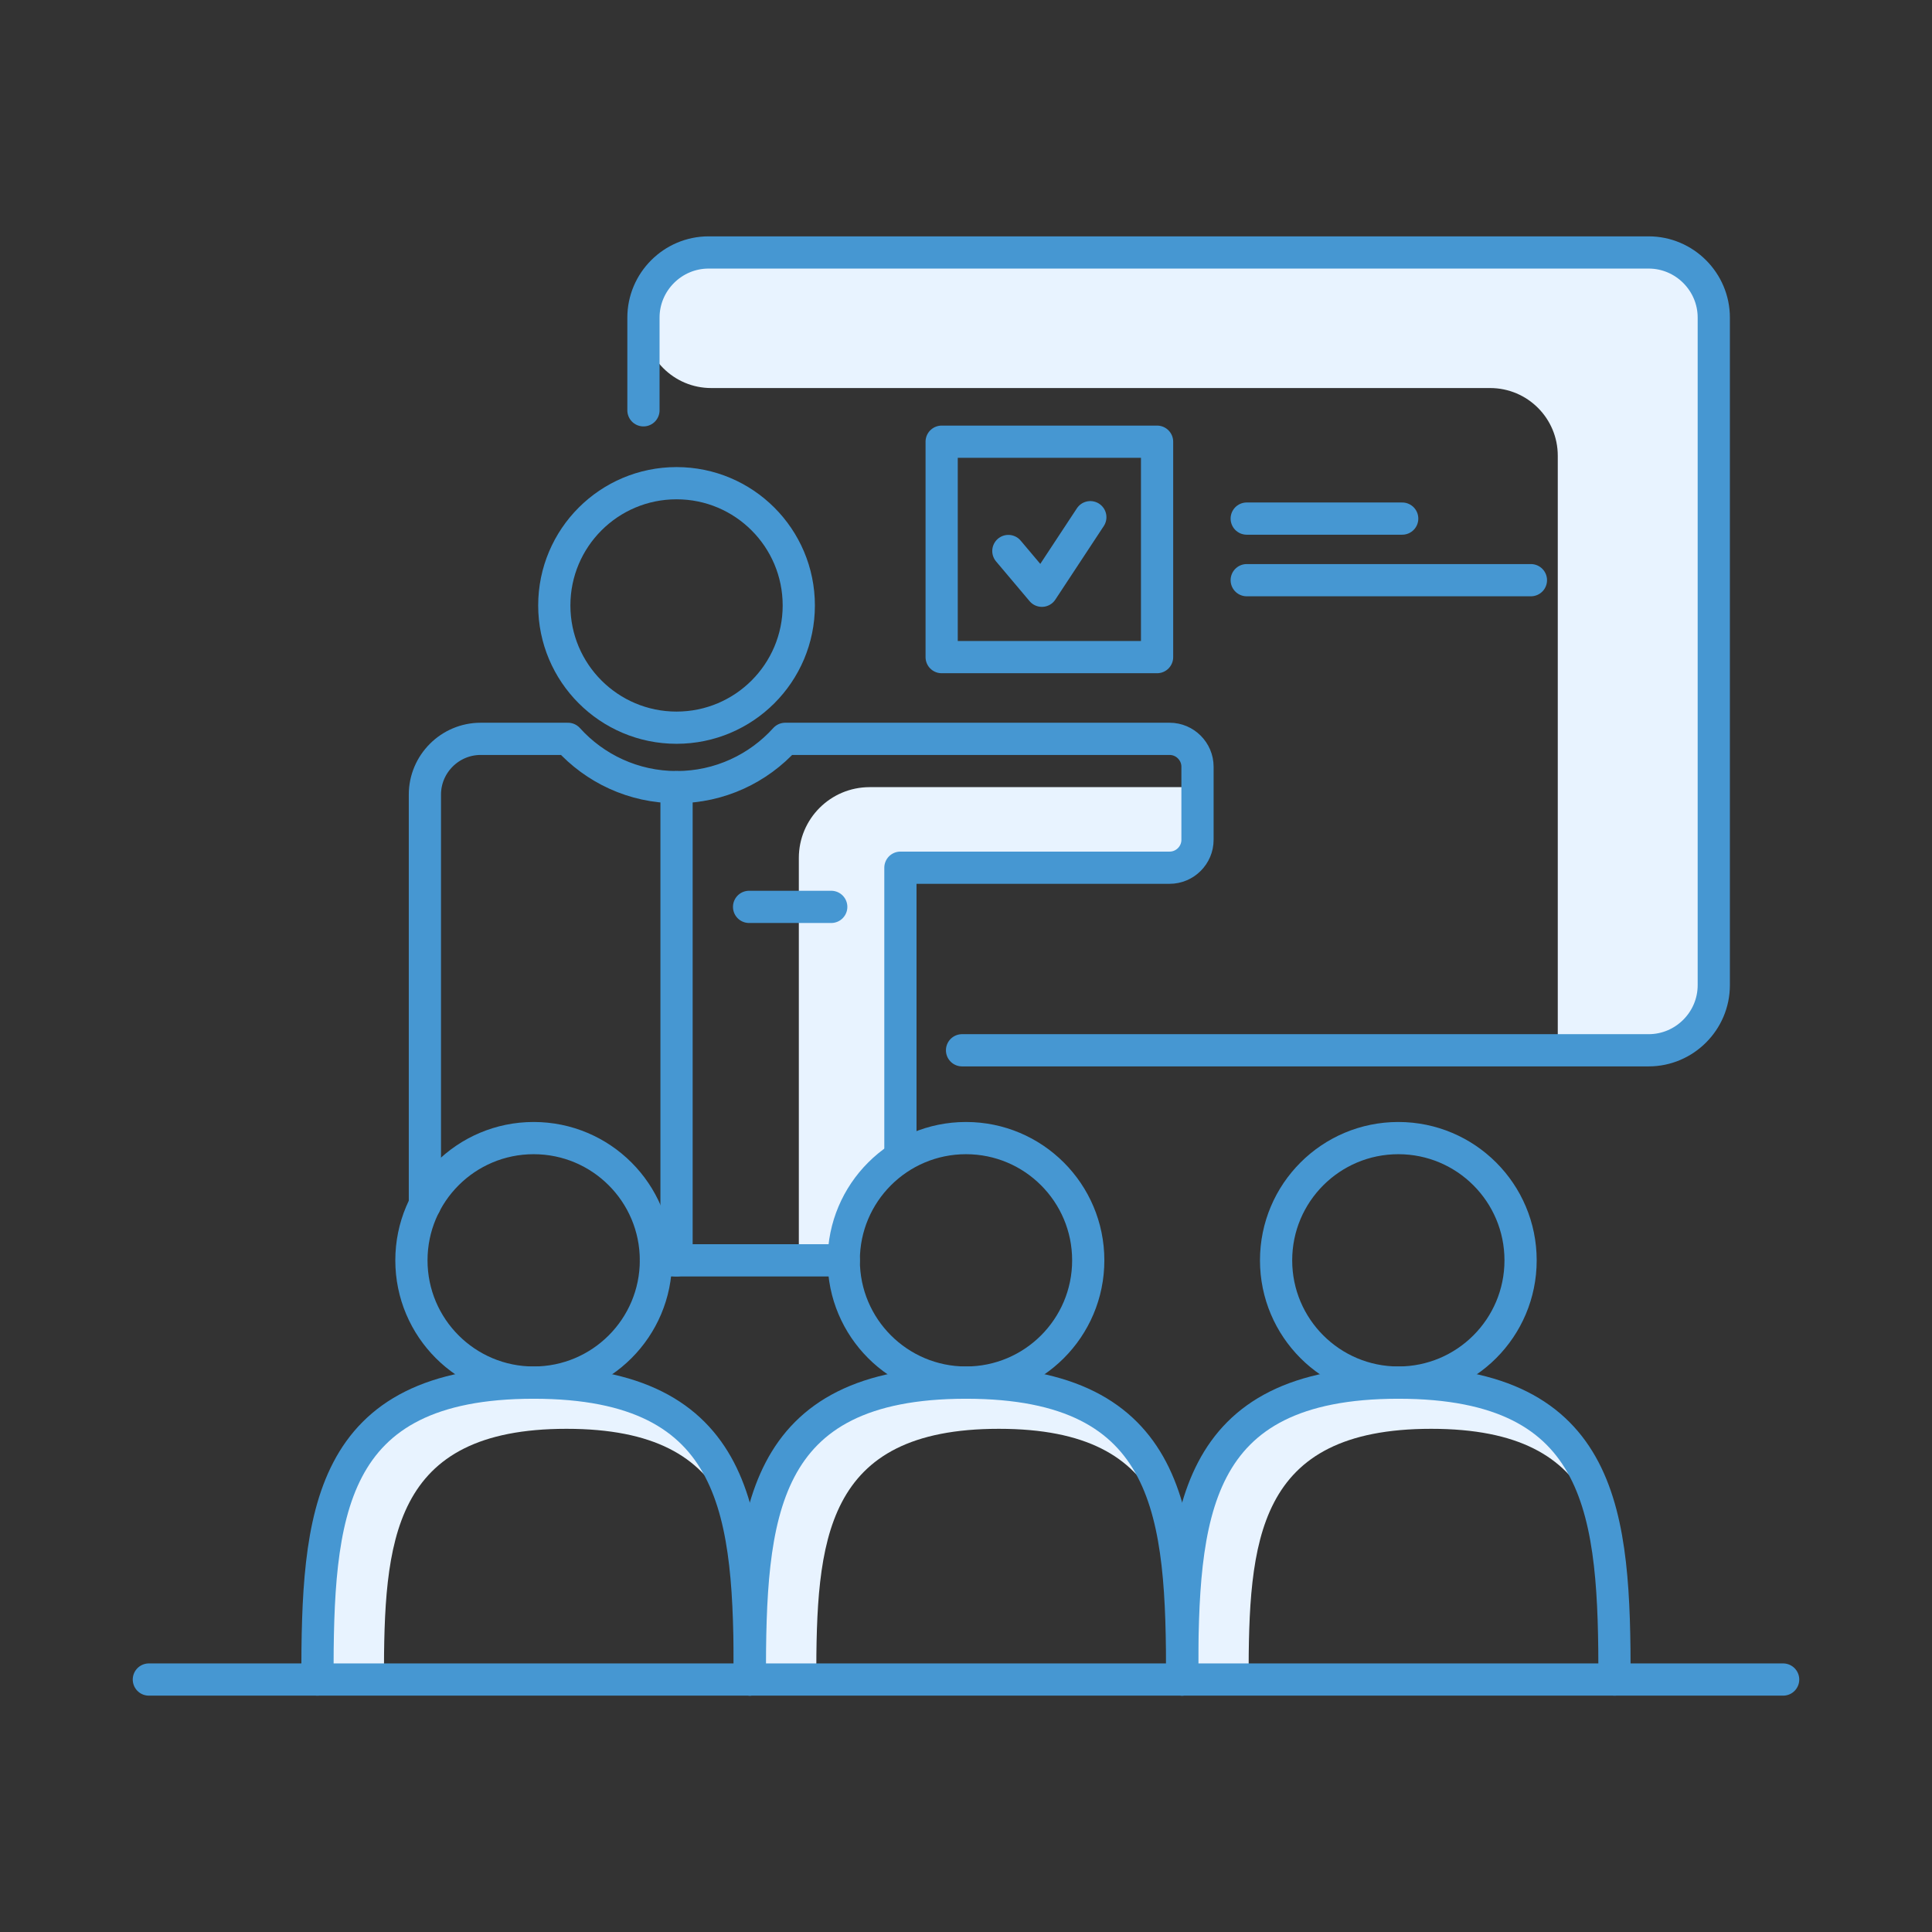 <?xml version="1.0" encoding="UTF-8"?><svg id="Pictogrammes" xmlns="http://www.w3.org/2000/svg" viewBox="0 0 400 400"><rect x="0" y="0" width="400" height="400" fill="#333333" stroke="none"/><defs><style>.cls-1, .cls-2 {
        fill: none;
      }

      .cls-1, .cls-3 {
        stroke-width: 0px;
      }

      .cls-2 {
        stroke: #4697d2;
        stroke-linecap: round;
        stroke-linejoin: round;
        stroke-width: 6.67px;
      }

      .cls-3 {
        fill: #e8f3ff;
      }</style></defs><g id="GEN_bleu" data-name="GEN bleu"><g><g><path class="cls-3" d="m110.49,286.26c-42.97,0-44.76,27.52-44.76,61.47h13.76c0-28.67,1.51-51.91,37.8-51.91s37.8,23.24,37.8,51.91h.16c0-33.95-1.79-61.47-44.76-61.47Z"/><path class="cls-3" d="m200,286.26c-42.97,0-44.76,27.52-44.76,61.47h13.76c0-28.67,1.51-51.91,37.8-51.91s37.8,23.24,37.8,51.91h.16c0-33.95-1.79-61.47-44.76-61.47Z"/><path class="cls-3" d="m289.51,286.26c-42.97,0-44.76,27.52-44.76,61.47h13.76c0-28.67,1.51-51.91,37.8-51.91s37.8,23.24,37.8,51.91h.16c0-33.95-1.79-61.47-44.76-61.47Z"/><path class="cls-3" d="m180.05,162.97c-8.1,0-14.66,6.56-14.66,14.66v83.31h9.3c0-8.98,4.68-16.86,11.73-21.36v-59.94h55.52c3.31,0,6-2.69,6-6v-10.68h-67.88Z"/><path class="cls-3" d="m340.81,52.27h-193.58c-7.74,0-14.01,6.27-14.01,14.01v.03c0,7.75,6.28,14.03,14.03,14.03h161.26c7.74,0,14.01,6.27,14.01,14.01v123.1h18.29c7.74,0,14.01-6.27,14.01-14.01V66.28c0-7.74-6.27-14.01-14.01-14.01Z"/><path class="cls-2" d="m155.24,347.73c0-33.95-1.79-61.47-44.76-61.47s-44.76,27.52-44.76,61.47"/><circle class="cls-2" cx="110.49" cy="260.94" r="25.31"/><circle class="cls-2" cx="140.07" cy="125.35" r="25.31"/><path class="cls-2" d="m244.76,347.73c0-33.95-1.79-61.47-44.76-61.47s-44.76,27.52-44.76,61.47"/><circle class="cls-2" cx="200" cy="260.94" r="25.31"/><path class="cls-2" d="m334.27,347.73c0-33.95-1.79-61.47-44.76-61.47s-44.76,27.52-44.76,61.47"/><circle class="cls-2" cx="289.51" cy="260.94" r="25.31"/><path class="cls-2" d="m199.18,217.45h142.16c7.41,0,13.48-6.07,13.48-13.48V65.75c0-7.41-6.07-13.48-13.48-13.48h-194.64c-7.41,0-13.48,6.07-13.48,13.48v19.2"/><path class="cls-2" d="m186.42,239.08v-59.43h55.74c3.17,0,5.77-2.6,5.77-5.77v-15.14c0-3.17-2.6-5.77-5.77-5.77h-79.59c-5.55,6.14-13.57,10-22.49,10s-16.95-3.86-22.49-10h-18.08c-6.35,0-11.54,5.19-11.54,11.54v84.89"/><line class="cls-2" x1="135.8" y1="260.94" x2="174.69" y2="260.94"/><line class="cls-2" x1="140.07" y1="162.97" x2="140.07" y2="260.94"/><line class="cls-2" x1="155.09" y1="187.76" x2="172.1" y2="187.76"/><line class="cls-2" x1="30.82" y1="347.73" x2="369.18" y2="347.73"/><polyline class="cls-2" points="208.77 114.08 215.71 122.31 225.74 107.08"/><rect class="cls-2" x="194.96" y="91.45" width="44.6" height="44.6"/><line class="cls-2" x1="258.12" y1="120.12" x2="316.96" y2="120.12"/><line class="cls-2" x1="258.12" y1="107.37" x2="290.31" y2="107.37"/></g><rect class="cls-1" width="400" height="400"/></g></g></svg>